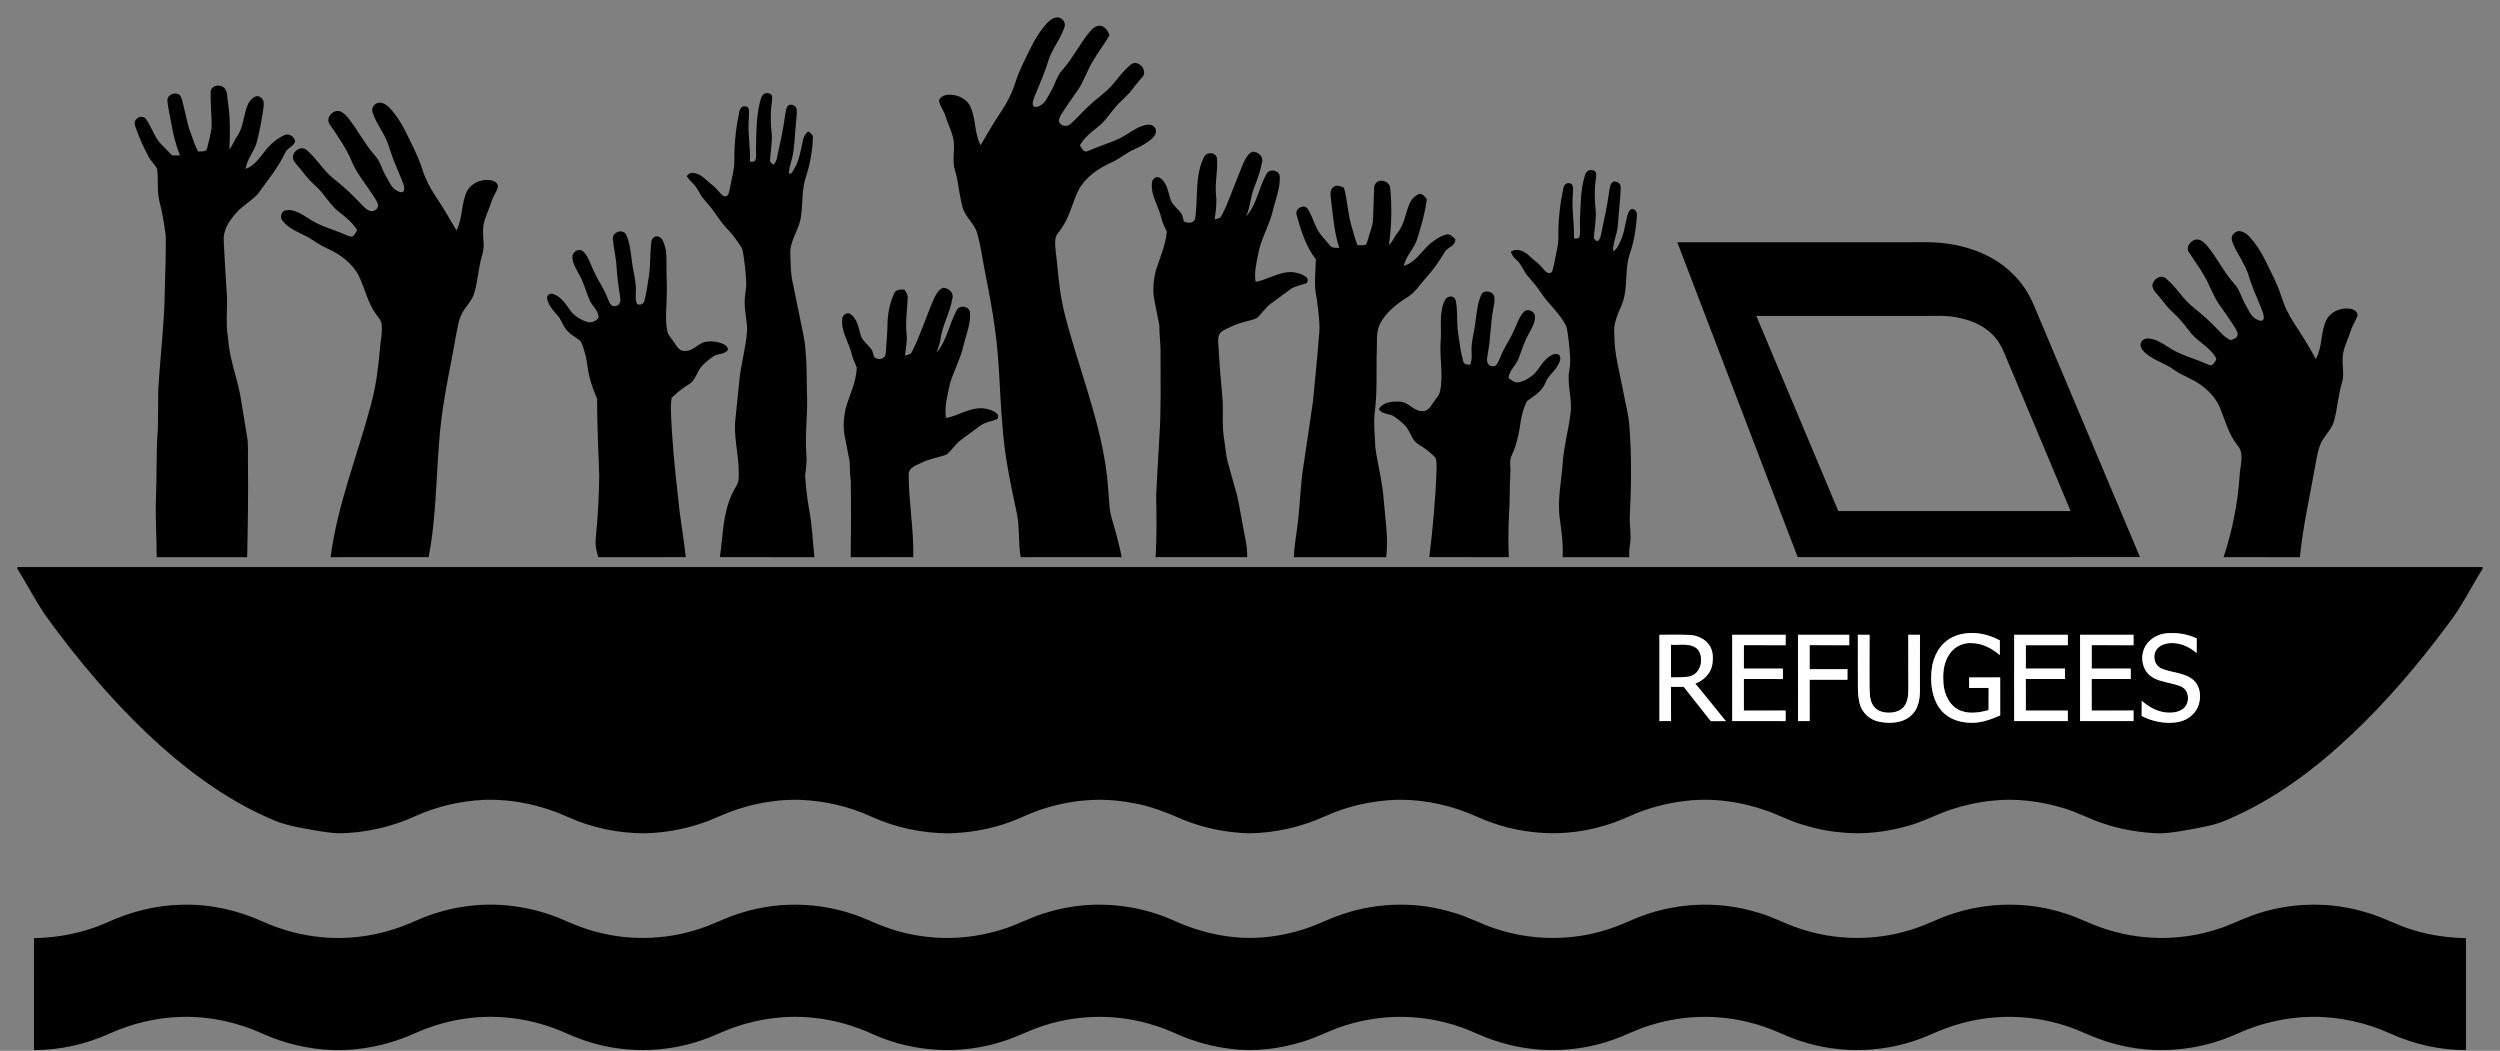 <?xml version="1.0" encoding="UTF-8"?>
<!DOCTYPE svg  PUBLIC '-//W3C//DTD SVG 1.1//EN'  'http://www.w3.org/Graphics/SVG/1.1/DTD/svg11.dtd'>
<svg enable-background="new -13.542 -13.389 1947.083 818.389" version="1.1" viewBox="-13.542 -13.389 1947.1 818.39" xml:space="preserve" xmlns="http://www.w3.org/2000/svg">

	<rect x="-13.542" y="-13.389" width="1947.1" height="818.39" fill="#808080" stroke="none"/>

	<path d="m798.66 8.52c2.78-3.45 5.75-7.46 10.42-8.27 4.09-0.73 8.02 3.71 6.38 7.68-3.01 9.23-9.74 16.79-12.58 26.11-2.79 9.63-7.11 18.72-10.79 28.02-0.66 1.94-1.5 3.93-1.29 6.01 0.53 2.51 3.54 2.04 5.21 1.04 4.72-1.97 6.34-7.16 8.85-11.17 3.42-5.48 4.57-12.19 9.15-16.96 7.96-8.98 13.24-19.91 20.8-29.2 2.31-2.61 5.33-5.77 9.19-5.08 3.44 0.94 5.46 4.13 6.55 7.31-3.54 6.48-8.2 12.27-11.94 18.64-5.19 7.83-7.72 17.09-13.14 24.78-4.29 6.09-8.61 12.17-12.55 18.49-1.09 1.85-2.44 4.19-1.24 6.32 1.81 2.8 6.09 3.28 8.49 0.92 5.23-4.41 9.5-9.84 14.66-14.35 5.44-5.24 11.83-9.41 16.98-14.96 5.15-5.81 9.61-12.36 15.74-17.22 5.73-3.96 13.47 5.33 8.33 10.32-2.56 3.11-5.28 6.08-7.64 9.36-3.79 5.12-9.02 8.89-13.08 13.77-4.39 4.98-7.85 10.84-13.14 14.98-5.46 4.26-11.2 8.6-14.54 14.83 1.4 1.65 2.24 4.36 4.61 4.83 2.38-0.56 4.56-1.72 6.84-2.61 8.44-3.5 17.49-5.81 25.16-10.94 4.96-3.06 9.99-6.59 15.91-7.41 2.86-0.48 6.43 1.21 6.74 4.37 0.44 3.1-2.03 5.54-4.18 7.39-3.87 3.02-8.19 5.44-12.68 7.41-6.33 2.67-11.45 7.45-17.74 10.2-10.27 4.53-20.17 11.34-25.63 21.41-4.95 9.94-7.02 21.29-13.67 30.37-1.65 2.53-4.15 4.8-4.41 7.98-0.71 6.05 0.78 12.04 1.25 18.05 1.2 13.43 2.68 26.89 5.95 40.01 10.1 39.87 25.98 78.3 32.04 119.16 1.71 10.5 2 21.14 3.01 31.71 0.58 6.74 3.14 13.07 4.83 19.57 1.71 6.34 3.31 12.71 4.56 19.16-26.23 0.05-52.45 0.02-78.67 0.01-1.99-11.6-0.62-23.52-3.17-35.05-4.91-22.67-9.64-45.48-11.13-68.67-2.14-23.91-2.16-48-5.44-71.82-1.96-15.77-5.07-31.36-8.12-46.95-1.97-9.84-3.15-19.85-5.92-29.51-2.1-7.8-9.39-12.81-11.5-20.58-2.07-7.55-2.89-15.35-4.41-23.01-0.69-3.68-2.28-7.17-2.49-10.94-0.52-6.97 1.26-14.06-0.64-20.92-1.6-5.66-4.14-11.01-5.95-16.61-1.23-4.03-4.3-7.33-4.88-11.56 0.98-3.04 4.31-4.41 7.26-4.53 6.35-0.4 13.2 2.44 16.58 8 5.15 9.77 3.44 21.54 8.58 31.32 5.19-8.9 10.37-17.81 16.12-26.37 4.45-6.6 8.13-13.75 10.57-21.35 1.96-6.09 4.41-12.02 7.27-17.74 4.4-8.82 8.31-18.01 14.53-25.75z"/>
	<path d="m150.57 57.47c1.06-4.84 7.94-5.55 10.84-2.05 2.46 2.93 1.92 7.01 2.57 10.54 1.83 12.24 1.76 24.65 1.13 36.97 2.64-3.15 3.85-7.18 6.25-10.5 5.18-7.59 4.62-17.34 8.59-25.42 1.92-3.05 5.87-7.56 9.63-4.45 3 1.82 2.26 5.63 2.02 8.57-1.39 9.43-3.07 18.84-5.66 28.02-2.49 6.44-7.13 12.01-8.25 18.98 6.72-2.16 10.69-8.37 14.93-13.57 4.03-5.32 9.2-9.85 15.29-12.66 3.46-1.92 8.45 1.38 8.38 5.17-1.44 3.72-6.16 4.77-7.7 8.48-5.52 11.64-13.74 21.62-21.23 32-4.96 5.67-12.05 9.04-16.86 14.89-5.42 5.85-10.3 13.22-9.79 21.55 0.71 12.68 1.26 25.36 2.17 38.03 1.3 12.63-1.05 25.4 1.19 37.97 0.93 15.28 6.67 29.65 9.56 44.58 1.72 10.45 3.37 20.91 5.13 31.35 1.38 6.95 0.63 14.07 0.84 21.11 0.25 24.51-0.05 49.03-0.63 73.53-23.49 0.02-46.99 0.02-70.49 0 0.06-15.52-1.14-31.03-0.52-46.54 0.72-17.82 0.09-35.68 1.43-53.47 0.21-10.18 0.24-20.37 0.38-30.56 1.49-26.33 4.91-52.57 5.08-78.97 0.52-13.69 0.85-27.39 0.69-41.09-1.21-8.58-2.5-17.19-4.67-25.59-2.37-8.54-0.86-17.54-2.02-26.23-1.72-3.45-4.83-5.98-6.63-9.4-3.57-6.73-6.82-13.63-9.33-20.84-0.92-2.57-2.82-5.96-0.33-8.25 1.77-2.29 5.29-2.95 7.33-0.63 4.59 6.06 6.49 13.82 11.68 19.49 2.92 3.1 6.04 6.01 8.92 9.16 2.05 0.04 4.1 0.05 6.15 0.02-3.17-7.97-5.34-16.27-6.7-24.73-1.03-6.01-2.61-11.94-3.11-18.02-0.15-5.24 7.63-7.52 10.46-3.25 3.25 9.23 4.09 19.18 7.62 28.35 1.86 4.91 3.39 9.96 5.78 14.66 2.2-0.38 4.93 0.39 6.68-1.33 1.61-5.38 2.73-10.92 3.83-16.42 0.43-9.81-1.06-19.64-0.63-29.45z"/>
	<path d="m581.67 59.64c1.97-0.85 5.04-0.66 6 1.58 0.56 3.94-0.65 7.85-0.81 11.78-0.17 5.36-0.15 10.75 0.49 16.08 0.86 7.41-0.76 14.78-1.14 22.15-0.41 2 1.67 2.79 2.96 3.73 0.98-1.58 2.04-3.18 2.36-5.06 2.4-11.26 4.97-22.5 6.47-33.92 0.52-2.53 0.52-5.57 2.63-7.41 2.48-1.27 6.06 0.48 6.32 3.37 0.37 4.36-0.59 8.73-0.77 13.1-0.98 8.29-0.73 16.78-2.87 24.9-0.76 4-2.67 7.93-2.23 12.05 2.5-0.03 3.2-2.83 4.33-4.57 3.96-6.89 4.84-14.89 6.66-22.48 0.5-2.43 2-4.41 3.87-5.97 1.62 1.3 3.97 2.55 3.65 5.03-0.42 10.28-2.21 20.55-5.45 30.34-3.61 10.53-2.12 21.86-4.16 32.67-1.69 9.27-8.32 17.22-8.02 26.94 0.35 7.01 0.11 14.09 1.54 21 1.93 9.89 4.12 19.72 6.05 29.61 1.5 8.11 3.75 16.13 4.19 24.41 1.13 10.63 1.04 21.33 1.15 32.01 0.98 16.68-1.7 33.35-0.36 50.02 0.52 5.37-0.57 10.67-0.99 16 0.56 8.99 1.54 17.97 3.18 26.84 2.29 12.12 2.72 24.47 4.02 36.72-24.54 0.02-49.08 0.03-73.62-0.01 2.47-16.4 2.19-33.65 9.37-48.95 1.52-3.58 4.13-6.7 5.06-10.51 1.55-15.13-3.33-29.97-2.63-45.08 1.03-10.66 2.15-21.31 3.26-31.96 1.14-13.48 5.29-26.51 6.12-40.02 0.14-7.39-1.96-14.62-1.86-22.01-0.13-5.05 1.38-9.97 1.2-15.02-0.25-8.06-1.26-16.08-2.53-24.03-0.59-3.75-3.27-6.62-5.3-9.66-2.37-3.55-5.27-6.69-8.17-9.79-4.12-4.4-7.16-9.64-10.81-14.4-2.15-2.81-4.66-5.33-6.84-8.11-2.84-3.6-4.32-8.15-7.7-11.34-1.89-1.78-3.59-3.75-5.04-5.9 1.34-1.22 2.66-2.96 4.72-2.41 6.54 0.24 10.57 5.88 15.37 9.46 3.3 2.42 5.34 6.16 8.67 8.53 3.46 1.32 4.32-2.84 4.74-5.28 1.35-8.01 3.98-15.91 3.64-24.12-0.04-12.1 1.31-24.22 3.84-36.05 0.28-2.39 2.06-5.04 4.8-4.45 4.12 0.65 2.4 5.73 2.72 8.63-1.21 11.54 1.31 23 0.8 34.55 1.22-0.15 2.55 0.07 3.71-0.46 1.84-3.03 0.8-6.76 1.02-10.1 0.22-12.34 0.19-24.87 3.27-36.91 0.59-2.02 1.3-4.27 3.12-5.52z"/>
	<path d="m276.62 73.97c-1.48-3.85 2.47-8 6.34-7.4 2.62 0.42 4.92 1.93 6.71 3.84 5.48 5.75 9.69 12.59 13.19 19.69 4.4 9.06 9.19 17.98 12.22 27.62 2.43 7.7 6.07 14.99 10.58 21.68 5.81 8.66 11.08 17.66 16.31 26.68 5.17-9.82 3.4-21.69 8.67-31.46 3.81-5.96 11.55-8.88 18.41-7.59 2.41 0.48 5.37 2.18 5.25 4.98-0.84 3.75-3.43 6.78-4.63 10.41-1.73 5.22-3.94 10.28-5.67 15.51-1.94 5.83-1.33 12.05-0.88 18.06 0.41 4.72-1.15 9.24-2.32 13.73-1.86 8.31-2.56 16.86-4.91 25.06-1.49 5.04-5.17 8.92-8.03 13.19-4.2 6.16-4.98 13.79-6.44 20.92-2.91 17.42-6.89 34.64-9.47 52.11-6.47 39.59-4.04 80.1-11.65 119.55-25.46 0.04-50.91 0.02-76.37 0.01 5.35-41.13 21.18-79.77 31.68-119.67 3.63-13.54 5.45-27.47 6.64-41.41 0.44-6.85 2.23-13.67 1.41-20.56-0.33-2.94-2.63-5.06-4.17-7.41-6.69-9.02-8.83-20.32-13.67-30.27-5.2-9.92-14.78-16.77-24.8-21.27-5.39-2.33-10.06-5.93-15.09-8.9-6.84-3.5-14.63-6.29-19.48-12.56-2.28-2.73-0.88-7.35 2.65-8.13 6.46-1.12 12.12 3.06 17.39 6.14 8.75 6.24 19.39 8.65 29.09 12.93 1.7 0.64 3.42 1.66 5.31 1.43 1.81-1.11 2.61-3.21 3.77-4.89-3.59-6.1-9.23-10.53-14.76-14.78-6.67-5.43-10.68-13.32-16.97-19.15-4.06-3.65-7.87-7.58-11.04-12.04-2.17-3.09-5.32-5.48-6.9-8.96-2.22-5.3 5.12-11.5 9.86-7.94 8.31 6.74 13.45 16.6 21.99 23.12 7.44 5.81 14.32 12.3 20.76 19.2 2.41 2.32 4.79 5.37 8.37 5.67 2.52-0.24 5.51-2.19 4.89-5.09-0.88-3.35-3.21-6.07-5-8.97-5.21-8.1-11.61-15.51-15.33-24.49-4.34-10.7-11.2-20.07-17.57-29.61-3.14-5.05 3.55-11.71 8.75-9.5 2.79 1.27 4.83 3.7 6.73 6.02 7 9.14 12.28 19.51 19.94 28.16 4.36 4.61 5.46 11.08 8.74 16.36 2.51 3.98 4.08 9.1 8.63 11.26 1.63 0.93 4.45 2.02 5.4-0.34 0.7-3.11-1.07-6.12-2.07-8.97-3.52-8.54-7.34-16.98-9.91-25.86-2.9-9.3-9.68-16.83-12.55-26.11z"/>
	<path d="m954.75 113.78c1.71-3.44 3.49-7.51 7.32-9.02 4.11-0.12 8.62 3.76 7.34 8.11-1.16 6.2-3.25 12.2-5.47 18.09-3.59 7.7-3.42 16.48-6.96 24.21 8.44-9.34 9.84-22.56 15.95-33.2 2.29-4.34 9.94-2.83 10.25 2.1 0.47 9.46-3.52 18.27-5.57 27.32-2.79 11.62-9.51 21.97-11.4 33.85-1.27 6.85-3.12 13.94-1.78 20.91 9.7-1.85 18.39-8.15 28.54-7.6 3.74 0.36 7.65 1.4 10.64 3.81 1.49 1.03 1.84 3.4 0.53 4.72-4.33 1.72-9.19 2.23-13.03 5.06-5.01 3.64-10 7.3-14.96 11-4.22 3.11-6.93 7.72-10.81 11.16-3.25 1.72-6.99 2.13-10.47 3.23-5.59 1.37-10.76 3.96-15.86 6.55-3.17 1.68-4.17 5.61-3.77 8.95 0.77 14.36 1.93 28.7 3.25 43.02 0.95 10.65-0.48 21.42 1.26 32.02 1.12 6.94 1.47 14.04 3.58 20.8 1.76 6.16 3.43 12.35 5.19 18.52 2.7 8.65 3.75 17.69 5.55 26.55 1.44 8.84 3.98 17.58 3.76 26.61-23.78 0.03-47.55 0.05-71.33-0.01 0.91-15.83 0.78-31.68 0.41-47.52 0.68-15.32 1.67-30.62 2.51-45.93 1.41-21.32 0.91-42.71 0.89-64.06 0.28-7.65-0.99-15.22-0.9-22.86-1.39-7.77-3.2-15.47-4.42-23.28-0.67-6.52 0.1-13.16 1.65-19.51 3.28-10 7.57-19.77 8.6-30.36-1.61-3.23-3.23-6.49-4.1-10.01-2.08-9.45-8.55-17.88-7.5-27.96 0.01-2.99 3.56-5.83 6.3-3.87 5.84 3.95 6.29 11.62 8.48 17.72 1.92 4.07 5.83 6.7 8.31 10.38 0.85 1.81 1.23 3.79 1.75 5.71 2.78 1.57 7.12 1.76 8.71-1.54 2.54-16.11-0.48-33.4 6.96-48.49 2.03-4.28 9.36-4.05 10.14 1.01 0.8 9.67-1.8 19.34-0.72 29.03 0.77 6.21-0.29 12.39-1.11 18.53 1.48-0.49 3.11-0.75 4.51-1.52 3.74-6.04 6.09-12.81 8.72-19.38 3.03-7.61 5.92-15.28 9.06-22.85z"/>
	<path d="m1220.9 123.12c0.7-2.62 3.14-4.87 6.02-3.91 2.89 0.18 2.94 3.55 2.61 5.73-1.4 8.65-1.18 17.48-0.23 26.16 0.36 6.68-0.94 13.3-1.43 19.94-0.24 1.72 1.35 3.48 3.12 3.19 1.64-1.19 1.98-3.28 2.44-5.12 2.29-10.98 4.83-21.93 6.27-33.06 0.61-2.76 0.51-6.4 3.3-7.98 2.98-0.6 6.23 1.69 5.72 4.92-0.33 9.71-1.58 19.37-2.24 29.07-0.43 6.9-3.84 13.31-3.76 20.26 3.14-1.4 4.24-4.85 5.73-7.67 3-6.17 3.64-13.09 5.33-19.66 0.59-1.94 1.22-4.11 2.91-5.41 2.54-0.95 4.95 2.01 4.7 4.44-0.62 10.15-2.2 20.31-5.46 29.97-4.61 13.09-0.99 27.71-6.61 40.55-3.01 7.15-6.61 14.53-5.55 22.54-0.18 15.12 4.22 29.67 6.94 44.4 1.66 9.12 4.21 18.11 4.8 27.4 1.89 23.99 1.39 48.12 0.21 72.14 0.14 6.38 1.25 12.77 0.32 19.14-0.58 3.43-0.87 6.91-0.61 10.4-17.32 0.03-34.65 0.01-51.97 0.01 0.65-9.9-0.77-19.7-2.1-29.47-2.17-14.71 1.16-29.37 2.21-44.01 0.87-12.83 4.48-25.24 5.98-37.97 1.91-11.37-2.93-22.66-0.85-34.03 1.48-7.6 0.25-15.31-0.47-22.91-0.6-3.84-0.83-7.76-1.94-11.5-4.86-10.21-14.11-17.28-20.11-26.72-2.76-4.22-6.04-8.04-9.38-11.81-3.74-4.1-5.28-9.81-9.58-13.45-1.88-1.57-3.25-3.61-4.09-5.9 4.34-3.36 10.18-0.7 13.78 2.52 3.67 3.59 8.09 6.38 11.27 10.48 1.66 2 4.5 5.23 7.04 2.52 1.15-2.96 1.58-6.14 2.25-9.24 1.05-5.98 2.85-11.9 2.72-18.04-0.17-12.45 1.13-24.92 3.74-37.08 0.22-2.46 2.03-5.25 4.86-4.64 4.06 0.6 2.49 5.76 2.74 8.62-1.25 11.47 1.33 22.87 0.74 34.34 1.41 0.07 3.11 0.6 4.12-0.82 1.39-4.03 0.36-8.35 0.56-12.5 0.65-11.98 0.26-24.27 3.95-35.84z"/>
	<path d="m1059.2 128.16c3.77-2.13 9.09 0.06 9.98 4.42 1.45 14.92 1.12 29.99-0.96 44.83 3.04-2.52 4.13-6.56 6.73-9.48 5.27-6.51 6.08-15.14 9.28-22.63 1.41-3.42 4.2-6.29 7.65-7.67 2.76-0.26 4.39 2.32 5.86 4.21-1.31 10.33-4.26 20.38-7.32 30.31-2.2 7.81-8.91 13.49-10.61 21.52 9.06-2.59 13.78-11.48 20.54-17.3 3.75-3.06 7.92-5.92 12.66-7.16 2.9-0.65 4.87 1.98 6.84 3.62 0.57 5.66-6.45 6.18-8.45 10.49-4.13 6.99-8.86 13.62-14.32 19.65-4.79 5.23-8.54 11.65-14.81 15.31-8.23 5.13-16.11 11.47-20.78 20.14-3.44 6.28-2.39 13.73-2.71 20.61-0.59 15.68 0.49 31.43-1.42 47.05-1.39 9.62-0.05 19.29 0.24 28.93 1.88 13.71 5.63 27.14 6.56 40.98 1.1 14.84 3.8 29.69 1.91 44.59-23.97-0.03-47.93 0.02-71.89-0.02 0.15-7.2 1.54-14.29 2.37-21.42 2.49-16.79 2.45-33.85 5.23-50.61 2.43-16.45 4.94-32.89 7.28-49.35 1.57-16.7 3.35-33.39 4.61-50.12 1.35-10.04-0.58-20.12-1.68-30.09-2.47-9.98-0.87-20.24-0.66-30.37-7.87-10.13-11.75-22.61-15.04-34.83-1.46-4.51 5.47-8.66 8.5-4.71 2.97 4.4 4.44 9.6 6.76 14.35 2.43 5.58 6.98 9.75 10.78 14.38 1.58 2.42 4.81 1.56 7.26 1.92-4.19-12.48-4.93-25.68-6.6-38.65-0.29-2.87-0.86-6.34 1.64-8.46 2.35-2.42 5.97-1.07 8.57 0.2 2.54 9.1 2.88 18.65 5.28 27.78 1.73 5.65 3 11.45 5.23 16.94 2.12-0.03 4.37 0.43 6.44-0.32 1.39-2 1.74-4.5 2.52-6.77 1.07-4.14 2.97-8.12 3.12-12.45 0.43-8.34 0.59-16.68 0.86-25.02-0.05-1.91 1.1-3.64 2.55-4.8z"/>
	<path d="m463.78 172.97c-0.77-5.29 7.13-8.51 10.09-4.02 2.93 5.6 3.41 12.11 4.4 18.26 0.74 9.34 4.04 18.41 3.37 27.86-0.04 2.76-0.4 5.74 1.01 8.26 2.29 1.45 5.36-0.1 5.77-2.73 1.63-6.4 2.52-12.96 3.5-19.49 1.33-8.79 0.67-17.74 1.91-26.53 0.25-2.8 3.53-4.9 6.06-3.37 2.99 1.37 3.7 4.96 4.54 7.81 1.32 4.52 1.06 9.29 1.11 13.95-0.09 8.04 0.51 16.07 0.2 24.1-0.12 8.96-1.39 18.02 0.36 26.9 0.59 3.99 3.84 6.71 5.84 10.02 1.8 2.8 4.14 6.33 7.98 5.95 5.34 0.22 9.05-4.09 13.46-6.3 5.25-1.91 11.2-1.3 16.3 0.83 1.82 0.78 3.72 2.36 3.73 4.51-2.41 3.91-7.86 2.72-11.27 5.11-3.31 2.32-6.57 4.8-9.23 7.86-3.08 3.48-4.13 8.26-7.23 11.72-1.47 1.63-3.4 2.7-5.22 3.86-4.01 2.48-7.49 5.7-10.96 8.87-0.26 2.53-0.57 5.06-0.59 7.61 0.68 23.79 3.05 47.49 5.8 71.12 1.33 15.2 4.28 30.21 5.86 45.39-22.69 0.13-45.38 0.01-68.08 0.06-1.84-4.94-2.58-10.25-1.98-15.5 1.62-15.96 2.44-32 2.65-48.03-0.72-19.99-1.64-39.98-1.69-59.97-3.41-7.65-6.12-15.68-7.28-24.02-0.82-6.91-2.38-13.79-5.17-20.18-2.62-3.05-6.67-4.46-9.47-7.36-3.55-3.1-5.23-7.57-7.45-11.58-3.74-4.53-8.53-8.86-9.56-14.93-0.41-2.4 2.27-4.13 4.44-3.51 5.85 1.71 9.43 7.02 12.8 11.71 3 4.8 8.04 7.98 13.27 9.89 3.42 1.35 7.51-0.01 9.54-3.04 0.18-5.61-4.91-8.95-6.91-13.7-2.85-6.59-4.54-13.67-8.16-19.92-2.21-4.24-5.04-8.47-5.28-13.39-0.15-3.05 2.63-6.01 5.76-5.67 1.98 0 3.4 1.63 4.49 3.08 2.96 4.28 4.47 9.33 6.77 13.96 3.16 7.08 7.89 13.35 10.52 20.69 1.15 2.26 1.96 6.09 5.22 5.85 3.24 0.46 5.26-3.1 4.55-5.95-1.14-7.98-2.41-15.96-2.86-24.02-0.35-7.42-2.22-14.65-2.91-22.02z"/>
	<path d="m1724.7 170.98c0.92-2.55 3.51-4.6 6.31-4.35 2.57 0.38 4.89 1.79 6.7 3.63 5.52 5.75 9.8 12.58 13.31 19.71 4.33 8.91 9.07 17.67 12.1 27.14 2.31 7.38 5.64 14.43 9.86 20.91 6.06 9.19 11.93 18.53 17.15 28.24 5.4-9.73 3.47-21.66 8.74-31.44 3.83-6.2 11.97-9.13 18.97-7.55 2.49 0.54 5.49 2.79 4.54 5.69-1.36 3.88-3.89 7.24-5.02 11.22-2.03 6.59-5.63 12.76-6.23 19.73-0.78 6.82 1.4 13.78-0.57 20.5-3.15 9.97-3.5 20.56-6.42 30.59-1.56 5.26-5.56 9.19-8.41 13.73-3.33 5.14-4.26 11.33-5.47 17.21-4.27 24.87-10.06 49.49-12.57 74.63-19.8-0.02-39.59 0.04-59.38-0.03 6.74-20.58 11.06-41.92 12.47-63.55 0.37-7.83 4.07-17.28-1.91-23.87-6.39-7.98-9.04-18.01-12.78-27.34-2.74-7.77-8.39-14.12-14.96-18.93-6.62-5.14-14.88-7.46-21.66-12.35-5.53-4.2-12.32-6.13-18.04-9.99-3.23-2.11-6.8-4.58-7.83-8.52-0.46-3.06 2.34-5.91 5.39-5.72 6.02-0.11 11.16 3.62 16.14 6.56 8.57 6.08 18.97 8.44 28.47 12.61 1.72 0.66 3.4 1.67 5.32 1.73 1.81-1.16 3.06-3.06 3.77-5.08-4.47-9.14-14.72-13.1-20.63-21.06-4.06-5.24-8.11-10.55-13.09-14.97-3.95-3.45-7.07-7.68-10.27-11.79-2.24-2.87-5.61-5.36-5.89-9.27 0.33-4.53 6.02-8.83 10.17-5.86 8.34 6.66 13.46 16.49 21.94 23.02 6.6 5.29 12.97 10.88 18.76 17.08 3.04 3.21 6.06 6.68 10.3 8.33 1.8-0.92 4.32-1.37 5.09-3.56 0.58-2.01-0.59-3.89-1.52-5.56-4.03-6.49-8.48-12.71-12.85-18.96-5.24-7.61-7.78-16.67-12.86-24.36-3.36-5.62-7.24-10.9-10.76-16.41-2.27-3.81 1.38-8.26 5.02-9.41 4.08-1.06 7.32 2.36 9.72 5.16 7.46 9.25 12.73 20.08 20.64 29.01 4.53 4.75 5.71 11.42 9.11 16.88 2.38 3.79 3.86 8.66 8.13 10.81 1.73 0.99 4.69 2.35 5.82-0.2 0.43-3.52-1.38-6.78-2.58-9.96-3.45-8.31-7.12-16.55-9.61-25.21-2.66-7.86-7.73-14.57-11.14-22.08-0.88-2.12-1.92-4.4-1.49-6.74z"/>
	<path d="m1292.8 175.3c65.71-0.06 131.43 0.01 197.15-0.03 19.78 0.57 39.89 5.88 56.01 17.68 7.97 5.99 14.97 13.43 19.95 22.12 3.69 6.29 6.15 13.19 9.05 19.86 26.07 61.85 52.14 123.71 78.2 185.57-88.86 0.02-177.72-0.02-266.59 0.01-31.27-81.73-62.47-163.49-93.77-245.21m61.54 57.37c21.37 50.62 42.58 101.31 63.86 151.97 60.31 0 120.63 0.02 180.94-0.01-17.21-41.29-34.69-82.48-51.96-123.74-2.13-5.17-5.1-10.05-9.13-13.95-7.46-7.44-17.68-11.39-27.9-13.2-8.97-1.81-18.13-0.92-27.2-1.07-42.87 0-85.74-0.01-128.61 0z"/>
	<path d="m714.28 218.32c1.58-2.95 3.32-6.41 6.73-7.53 4.06-0.04 8.53 3.84 7.21 8.14-1.73 11.1-7.9 20.93-9.29 32.09-0.57 3.52-2.04 6.78-3.06 10.17 8.16-9.31 9.83-22.15 15.59-32.78 2.07-4.64 9.98-3.54 10.46 1.55 0.71 9.04-3.16 17.48-5.14 26.11-2.3 10.06-7.34 19.18-10.38 28.99-1.8 8.88-4.61 18-3.17 27.11 9.78-1.83 18.51-8.22 28.74-7.58 3.75 0.41 7.65 1.47 10.62 3.92 1.41 1.05 1.67 3.28 0.42 4.57-4.3 1.74-9.14 2.24-12.97 5.02-5.02 3.61-9.99 7.28-14.94 10.97-4.45 3.23-7.21 8.22-11.49 11.61-6.43 2.37-13.41 3.19-19.55 6.39-3.99 1.95-9.7 3.56-9.91 8.92 0.08 21.57 4.02 42.97 3.63 64.56-16.25 0.05-32.5 0.01-48.75 0.02 0.22-19.85 0.35-39.71 0.04-59.55-0.63-5.01-0.72-10.04-0.88-15.07-1.21-6.5-2.62-12.96-3.79-19.46-1.51-7.07-0.78-14.4 0.62-21.42 2.92-10.7 8.42-20.85 8.74-32.13-1.13-3.36-3.03-6.44-3.81-9.93-1.99-9.18-8.19-17.27-7.55-27.01-0.47-3.33 3.38-7.06 6.49-4.69 5.13 3.45 6.04 10.11 7.69 15.61 1.17 5.24 6.22 8.11 8.96 12.42 1.24 2.12 0.77 5.76 3.68 6.49 2.84 1.24 7.08-0.5 7.08-3.94 0.53-7.61 1.25-15.21 1.39-22.85 0.1-8.23 1.76-16.52 5.25-24 1.36-3.12 5.02-3.01 7.88-2.84 1.58 1.92 2.85 4.2 2.57 6.8-0.41 9.35-1.84 18.7-0.84 28.07 0.61 5.54-0.71 11-1.24 16.49 1.85-0.71 4.53-0.66 5.35-2.88 7-13.62 11.34-28.42 17.62-42.36z"/>
	<path d="m1140.2 216.06c2.25-4.14 9.26-2.62 10.13 1.85 0.44 3.35-0.47 6.67-0.98 9.96-2.08 10.92-1.91 22.11-3.95 33.03-0.24 2.89-1.62 6.09-0.08 8.82 1 2.22 4.04 2.6 6.03 1.61 2-1.94 2.76-4.76 3.9-7.23 2.58-6.71 6.99-12.49 9.84-19.07 2.73-5.22 4.07-11.35 8.33-15.62 2.89-2.82 8.3-0.43 8.5 3.51 0.33 5.16-2.74 9.63-4.99 14.02-3.48 5.93-5.26 12.61-7.79 18.95-1.96 5.45-7.43 9.09-7.69 15.23 2.22 1.61 4.6 3.78 7.59 3.26 4.57-0.77 8.62-3.42 12.13-6.32 4.12-4.21 6.6-9.92 11.49-13.41 2.13-1.58 4.94-3.21 7.63-1.94 2.73 2.05 0.91 5.74-0.38 8.1-2.57 5.27-8 8.51-9.92 14.15-2.62 6.46-8.75 10.05-14.11 13.92-3.58 6.37-4.81 13.9-5.81 21.1-1.19 7.19-2.99 14.35-6.1 20.97-2.4 4.31-0.75 9.39-1.2 14.07-0.61 11.33-0.31 22.68-1.12 34-0.54 10.5-0.46 21.03-0.1 31.54-20.64 0.01-41.28 0.05-61.92-0.02 2.9-23.11 4.97-46.32 5.73-69.6-0.04-2.54-0.04-5.13-0.75-7.58-2.24-2.72-5.12-4.84-7.84-7.03-2.94-2.37-6.77-3.69-9.01-6.85-2.73-3.79-3.99-8.54-7.39-11.87-2.85-2.79-5.99-5.35-9.41-7.4-3.67-1.42-8.42-1.18-10.61-5.08 3.51-5.42 10.74-6.13 16.62-5.64 6.55 0.25 10.37 7.36 17.03 7.3 3.85 0.5 6.38-2.92 8.18-5.79 1.95-3.33 5.26-6.01 5.93-9.99 2.53-12.55-0.49-25.33 0.36-38 0.89-10.09-1.19-20.59 2.31-30.33 0.74-2.39 2.48-4.98 5.22-5.13 2.23-0.28 4.14 1.7 4.42 3.81 1.38 8.14 0.51 16.47 1.69 24.63 1.05 7.36 1.96 14.8 3.95 21.97 0.55 2.57 3.35 2.75 5.49 2.75 1.04-2.81 1.29-5.81 1.06-8.78-0.67-8.74 2.26-17.16 3.13-25.78 0.96-6.77 1.52-13.82 4.46-20.09z"/>
	<path d="m0 428.26c640 0.01 1280 0.01 1920 0v1.32c-9.14 14.66-16.72 30.35-27.45 43.97-22.52 30.36-47.15 59.27-74.64 85.25-28.36 26.76-60.15 50.62-96.18 65.99-9.87 4.57-20.7 6.2-31.29 8.18-9.46 1.59-19.07 3.45-28.69 2.32-12.72-0.87-25.33-3.29-37.39-7.41-10.37-3.36-19.98-8.68-30.43-11.78-18.05-5.46-37.18-7.99-55.98-5.87-10.88 1.06-21.6 3.48-31.99 6.87-11.22 3.77-21.71 9.5-33.15 12.65-17.38 4.93-35.72 7.17-53.72 5.03-10.61-0.9-21-3.43-31.13-6.63-9.09-2.9-17.53-7.46-26.56-10.5-20.84-7.16-43.35-10.05-65.23-6.86-13.58 1.78-26.89 5.47-39.42 11.01-8.36 3.73-16.91 7.12-25.84 9.24-30.77 8.19-64.13 4.99-93.14-7.92-19.89-9.17-41.84-14.04-63.76-13.6-19.13 0.71-38.17 4.9-55.61 12.84-18.62 8.44-38.96 13.06-59.4 13.26-17.19-0.55-34.33-3.86-50.31-10.3-12.79-5.51-25.78-10.94-39.62-13.19-26.7-5.46-54.81-2.14-79.98 8.04-7.29 3.11-14.51 6.43-22.11 8.7-13.55 4.35-27.78 6.43-41.98 6.76-20.51-0.11-41.03-4.42-59.71-12.94-17.65-8.09-36.91-12.47-56.3-13.17-21.71-0.43-43.44 4.31-63.21 13.24-18.11 8.19-37.91 12.48-57.76 12.87-20.25-0.11-40.54-4.25-59.01-12.62-20.62-9.34-43.34-14.25-65.99-13.44-18.19 0.97-36.25 5.07-52.86 12.58-18.83 8.62-39.47 13.27-60.18 13.47-9.79-0.48-19.43-2.5-29.06-4.25-7.75-1.42-15.49-3.3-22.68-6.59-31.89-13.58-60.46-33.93-86.27-56.87-34.33-30.83-64.37-66.2-91.26-103.64-7.32-11.3-13.64-23.21-20.71-34.67v-1.34m1507 54.72c-9.47 4.6-15.05 14.82-16.07 25.03-1.14 10.22-0.05 21.35 5.99 29.99 4.76 6.9 13 10.72 21.22 11.3 9.07 1.17 17.98-1.87 26.14-5.53-0.04-9.86-0.02-19.72-0.01-29.58-8.06 0.15-16.11 0.02-24.16 0.08 0 2.71 0.01 5.44-0.02 8.16 5.06-0.01 10.13 0.03 15.2-0.03-0.06 5.76-0.01 11.53-0.04 17.29-7.76 2.11-16.72 3.47-24.06-0.66-7.96-4.61-11.27-14.29-11.24-23.07-0.38-7.65 1.14-15.84 6.29-21.78 3.8-4.59 9.83-7.05 15.76-6.7 8.24 0.03 15.83 4.07 21.97 9.32 0.06-3.82 0.04-7.63 0.03-11.44-11.19-5.99-25.29-8.09-37-2.38m149.25 9.29c-2.72 6.95-1.1 15.8 4.89 20.56 4.75 3.87 11.04 4.66 16.79 6.18 3.85 1.02 8.33 1.76 10.89 5.16 3 4.47 2.27 11.37-2.21 14.61-4.14 2.97-9.63 3.29-14.51 2.56-6.63-0.96-12.48-4.56-17.49-8.84-0.11 3.91-0.01 7.81-0.11 11.72 8.09 4.16 17.34 6.14 26.41 5.02 7.56-0.66 14.97-5.5 17.63-12.78 2.5-6.46 1.9-14.73-3.26-19.75-6.93-6.48-17.21-5.8-25.45-9.52-6.02-2.6-7.34-11.62-2.6-16 3.35-3.22 8.27-4 12.76-3.66 6.47 0.39 12.43 3.55 17.32 7.67 0.02-3.8-0.02-7.59 0.05-11.38-7.91-3.62-16.83-4.95-25.44-3.71-6.74 1.19-13.16 5.66-15.67 12.16m-377.35-11.27c0.05 22.41 0.03 44.82 0.01 67.23 3-0.05 6.02-0.04 9.04-0.02-0.1-8.89 0-17.78-0.06-26.67 3.32 0.03 6.64 0.02 9.98 0.05 6.96 8.92 13.99 17.78 21.02 26.65 3.9-0.08 7.79-0.05 11.7-0.01-7.92-9.72-15.71-19.55-23.73-29.19 6.13-2.39 11.55-7.35 13.01-13.95 1.05-5.53 1.07-11.89-2.53-16.54-3.52-4.77-9.44-7.19-15.24-7.42-7.73-0.3-15.47-0.05-23.2-0.13m56.68 0c0.06 22.41 0.04 44.81 0.01 67.22 13.85-0.04 27.7-0.06 41.56 0.01-0.03-2.74-0.03-5.48 0-8.21-10.84 0.08-21.68-0.03-32.52 0.06 0.03-8.21 0.05-16.42-0.02-24.63 10.13 0.04 20.27 0.01 30.41 0.02-0.03-2.72-0.02-5.43-0.01-8.14-10.13 0.02-20.26-0.04-30.39 0.03 0.06-6.1 0.02-12.2 0.03-18.3 10.83 0.11 21.67-0.03 32.5 0.08-0.03-2.72-0.03-5.43 0.01-8.14h-41.58m51.27 0c0.05 22.41 0.03 44.81 0.01 67.22 3.01-0.04 6.04-0.03 9.08-0.02-0.11-10.74 0.01-21.48-0.07-32.21 9.82 0.03 19.64 0 29.47 0.01-0.03-2.74-0.03-5.48 0.01-8.21-9.83 0.08-19.65-0.01-29.47 0.05 0.02-6.25 0.02-12.51 0-18.76 10.28 0.06 20.57-0.02 30.86 0.04-0.05-2.71-0.04-5.42 0.01-8.12h-39.9m46.61 0c0.09 9.34 0.02 18.69 0.04 28.03 0.19 8.32-0.61 16.8 1.26 24.98 1.62 7.46 8 13.35 15.46 14.75 8.55 1.6 18.69 1.12 25.23-5.35 4.98-4.67 6.22-11.81 6.38-18.34 0.03-14.69-0.05-29.38 0.04-44.07h-9.1c0.07 14.35-0.01 28.7 0.04 43.05-0.01 4.53-0.58 9.45-3.54 13.07-3.21 3.83-8.61 4.83-13.35 4.49-3.93-0.24-8.02-1.82-10.28-5.18-3.26-4.44-2.84-10.22-3.09-15.43 0-13.33-0.07-26.66 0.04-39.98-3.06-0.03-6.1-0.03-9.13-0.02m121.78 0c0.04 22.4 0.05 44.81-0.01 67.21 13.92-0.04 27.84-0.02 41.77-0.01-0.06-2.71-0.05-5.42-0.03-8.13-10.9-0.04-21.79-0.04-32.68 0 0.01-8.2 0.04-16.41-0.03-24.61 10.19 0.01 20.37 0.03 30.56-0.01-0.09-2.71-0.08-5.42-0.05-8.13-10.18 0.02-20.35 0-30.52 0.01 0.09-6.07 0.04-12.14 0.03-18.21 10.9-0.03 21.8-0.04 32.71 0-0.05-2.71-0.05-5.42 0-8.12h-41.75m51.29 0c0.05 22.41 0.04 44.82 0 67.22 13.87-0.05 27.74-0.04 41.62 0-0.04-2.74-0.03-5.47 0-8.2-10.87 0.08-21.73-0.03-32.59 0.05 0.02-8.2 0.06-16.41-0.02-24.61 10.15 0.01 20.31 0.02 30.46 0-0.06-2.72-0.05-5.43-0.04-8.14-10.14 0.03-20.28-0.02-30.41 0.03 0.06-6.09 0.01-12.19 0.03-18.28 10.85 0.08 21.71-0.02 32.57 0.06-0.04-2.72-0.04-5.43 0.01-8.13h-41.63z"/>
	<path d="m1507 482.98c11.71-5.71 25.81-3.61 37 2.38 0.01 3.81 0.03 7.62-0.03 11.44-6.14-5.25-13.73-9.29-21.97-9.32-5.93-0.35-11.96 2.11-15.76 6.7-5.15 5.94-6.67 14.13-6.29 21.78-0.03 8.78 3.28 18.46 11.24 23.07 7.34 4.13 16.3 2.77 24.06 0.66 0.03-5.76-0.02-11.53 0.04-17.29-5.07 0.06-10.14 0.02-15.2 0.03 0.03-2.72 0.02-5.45 0.02-8.16 8.05-0.06 16.1 0.07 24.16-0.08-0.01 9.86-0.03 19.72 0.01 29.58-8.16 3.66-17.07 6.7-26.14 5.53-8.22-0.58-16.46-4.4-21.22-11.3-6.04-8.64-7.13-19.77-5.99-29.99 1.02-10.21 6.6-20.43 16.07-25.03z" fill="#fff"/>
	<path d="m1656.2 492.27c2.51-6.5 8.93-10.97 15.67-12.16 8.61-1.24 17.53 0.09 25.44 3.71-0.07 3.79-0.03 7.58-0.05 11.38-4.89-4.12-10.85-7.28-17.32-7.67-4.49-0.34-9.41 0.44-12.76 3.66-4.74 4.38-3.42 13.4 2.6 16 8.24 3.72 18.52 3.04 25.45 9.52 5.16 5.02 5.76 13.29 3.26 19.75-2.66 7.28-10.07 12.12-17.63 12.78-9.07 1.12-18.32-0.86-26.41-5.02 0.1-3.91 0-7.81 0.11-11.72 5.01 4.28 10.86 7.88 17.49 8.84 4.88 0.73 10.37 0.41 14.51-2.56 4.48-3.24 5.21-10.14 2.21-14.61-2.56-3.4-7.04-4.14-10.89-5.16-5.75-1.52-12.04-2.31-16.79-6.18-5.99-4.76-7.61-13.61-4.89-20.56z" fill="#fff"/>
	<path d="m1278.9 481c7.73 0.08 15.47-0.17 23.2 0.13 5.8 0.23 11.72 2.65 15.24 7.42 3.6 4.65 3.58 11.01 2.53 16.54-1.46 6.6-6.88 11.56-13.01 13.95 8.02 9.64 15.81 19.47 23.73 29.19-3.91-0.04-7.8-0.07-11.7 0.01-7.03-8.87-14.06-17.73-21.02-26.65-3.34-0.03-6.66-0.02-9.98-0.05 0.06 8.89-0.04 17.78 0.06 26.67-3.02-0.02-6.04-0.03-9.04 0.02 0.02-22.41 0.04-44.82-0.01-67.23m8.99 7.84c0.03 8.39 0.03 16.79 0 25.18 4.86-0.12 9.82 0.34 14.62-0.77 8.64-2.05 11.35-14.42 6.05-20.86-5.51-5.31-13.81-3-20.67-3.55z" fill="#fff"/>
	<path d="m1335.6 481h41.58c-0.04 2.71-0.04 5.42-0.01 8.14-10.83-0.11-21.67 0.03-32.5-0.08-0.01 6.1 0.03 12.2-0.03 18.3 10.13-0.07 20.26-0.01 30.39-0.03-0.01 2.71-0.02 5.42 0.01 8.14-10.14-0.01-20.28 0.02-30.41-0.02 0.07 8.21 0.05 16.42 0.02 24.63 10.84-0.09 21.68 0.02 32.52-0.06-0.03 2.73-0.03 5.47 0 8.21-13.86-0.07-27.71-0.05-41.56-0.01 0.03-22.41 0.05-44.81-0.01-67.22z" fill="#fff"/>
	<path d="m1386.8 481h39.9c-0.05 2.7-0.06 5.41-0.01 8.12-10.29-0.06-20.58 0.02-30.86-0.04 0.02 6.25 0.02 12.51 0 18.76 9.82-0.06 19.64 0.03 29.47-0.05-0.04 2.73-0.04 5.47-0.01 8.21-9.83-0.01-19.65 0.02-29.47-0.01 0.08 10.73-0.04 21.47 0.07 32.21-3.04-0.01-6.07-0.02-9.08 0.02 0.02-22.41 0.04-44.81-0.01-67.22z" fill="#fff"/>
	<path d="m1433.4 481c3.03-0.01 6.07-0.01 9.13 0.02-0.11 13.32-0.04 26.65-0.04 39.98 0.25 5.21-0.17 10.99 3.09 15.43 2.26 3.36 6.35 4.94 10.28 5.18 4.74 0.34 10.14-0.66 13.35-4.49 2.96-3.62 3.53-8.54 3.54-13.07-0.05-14.35 0.03-28.7-0.04-43.05h9.1c-0.09 14.69-0.01 29.38-0.04 44.07-0.16 6.53-1.4 13.67-6.38 18.34-6.54 6.47-16.68 6.95-25.23 5.35-7.46-1.4-13.84-7.29-15.46-14.75-1.87-8.18-1.07-16.66-1.26-24.98-0.02-9.34 0.05-18.69-0.04-28.03z" fill="#fff"/>
	<path d="m1555.2 481h41.75c-0.05 2.7-0.05 5.41 0 8.12-10.91-0.04-21.81-0.03-32.71 0 0.01 6.07 0.06 12.14-0.03 18.21 10.17-0.01 20.34 0.01 30.52-0.01-0.03 2.71-0.04 5.42 0.05 8.13-10.19 0.04-20.37 0.02-30.56 0.01 0.07 8.2 0.04 16.41 0.03 24.61 10.89-0.04 21.78-0.04 32.68 0-0.02 2.71-0.03 5.42 0.03 8.13-13.93-0.01-27.85-0.03-41.77 0.01 0.06-22.4 0.05-44.81 0.01-67.21z" fill="#fff"/>
	<path d="m1606.5 481h41.63c-0.05 2.7-0.05 5.41-0.01 8.13-10.86-0.08-21.72 0.02-32.57-0.06-0.02 6.09 0.03 12.19-0.03 18.28 10.13-0.05 20.27 0 30.41-0.03-0.01 2.71-0.02 5.42 0.04 8.14-10.15 0.02-20.31 0.01-30.46 0 0.08 8.2 0.04 16.41 0.02 24.61 10.86-0.08 21.72 0.03 32.59-0.05-0.03 2.73-0.04 5.46 0 8.2-13.88-0.04-27.75-0.05-41.62 0 0.04-22.4 0.05-44.81 0-67.22z" fill="#fff"/>
	<path d="m1287.9 488.84c6.86 0.55 15.16-1.76 20.67 3.55 5.3 6.44 2.59 18.81-6.05 20.86-4.8 1.11-9.76 0.65-14.62 0.77 0.03-8.39 0.03-16.79 0-25.18z"/>
	<path d="m69.89 705.06c18.2-8.34 38.01-13.45 58.07-13.81 21.56-0.62 43.16 4.05 62.77 12.96 14.92 6.67 30.9 11.07 47.2 12.4 24.29 2.23 49.01-2.42 71.21-12.39 13.64-6.17 28.19-10.36 43.07-12.09 24.9-2.96 50.5 1.04 73.45 11.07 6.42 2.81 12.91 5.52 19.62 7.57 28 8.79 58.74 8.45 86.55-0.94 10.98-3.56 21.17-9.22 32.3-12.37 32.13-10.06 67.78-7.88 98.55 5.72 11.46 5.18 23.41 9.37 35.82 11.57 22.75 4.33 46.53 2.71 68.59-4.29 12.3-3.74 23.57-10.23 36.01-13.55 31.9-9.56 67.07-6.96 97.44 6.58 22.24 10.19 47.06 15.45 71.53 13 12.33-1.19 24.5-4.02 36.11-8.34 8.04-2.99 15.71-6.94 23.9-9.54 27.9-9.46 58.76-9.92 86.87-1.08 11.03 3.15 21.11 8.79 32.01 12.29 26.66 8.95 55.97 9.74 83.04 2.04 8.19-2.28 16.1-5.46 23.87-8.92 30.63-13.39 66.05-15.48 97.98-5.49 10.16 2.87 19.52 7.85 29.44 11.39 29.59 10.71 62.76 11.06 92.56 0.91 9.26-2.98 17.89-7.59 27.11-10.7 28.62-9.98 60.44-10.51 89.31-1.2 10.11 3 19.44 8.07 29.42 11.43 28.49 9.97 60.16 10.48 88.91 1.27 9.8-2.89 18.88-7.7 28.48-11.12 28.74-10.32 60.81-10.98 89.91-1.72 11.97 3.5 22.9 9.75 34.88 13.21 13.32 4.21 27.27 5.97 41.2 6.4 0 29.04 0.01 58.09 0 87.13-20.14 0.03-40.22-4.44-58.56-12.73-19.22-8.71-40.31-13.42-61.44-13.16-20.3 0.19-40.46 5-58.88 13.46-29.61 13.27-63.76 16.14-95.07 7.51-9.17-2.4-17.96-6.02-26.62-9.83-28.71-12.16-61.46-14.5-91.57-6.32-9.27 2.36-18.14 6.01-26.87 9.86-31.39 13.41-67.66 14.85-99.99 3.9-9.59-3.06-18.5-7.87-28.07-11-28.76-9.87-60.68-10.1-89.57-0.59-9.33 2.82-17.95 7.49-27.14 10.68-29.76 10.75-63.12 10.9-93.05 0.69-9.17-2.95-17.7-7.54-26.83-10.59-28.63-9.97-60.44-10.34-89.28-1.04-10.89 3.25-20.88 8.86-31.73 12.22-18.48 5.89-38.22 8.47-57.52 5.96-10.31-1.19-20.49-3.55-30.28-6.97-9.49-3.24-18.38-8.05-27.98-10.97-27.92-9.15-58.67-9.29-86.65-0.31-11.37 3.41-21.79 9.32-33.18 12.67-32.55 10.38-68.77 8.33-99.97-5.57-14.45-6.67-29.93-11.22-45.78-12.91-21.29-2.43-43.08 0.31-63.24 7.5-8.25 2.87-16.02 6.94-24.31 9.7-29.39 10.29-62.17 10.45-91.64 0.39-6.25-2.06-12.24-4.78-18.28-7.34-22.19-9.24-46.72-12.98-70.63-10.23-15.29 1.65-30.24 5.98-44.24 12.33-19.62 8.76-41.18 13.27-62.69 12.66-19.11-0.54-38.04-5.07-55.45-12.94-19.54-8.84-41.05-13.43-62.5-12.89-19.52 0.45-38.85 5.1-56.61 13.15-18.33 8.27-38.39 12.74-58.52 12.71-0.01-29.04 0-58.08-0.01-87.13 19.55-0.42 39.08-4.26 56.97-12.26z"/>

</svg>
